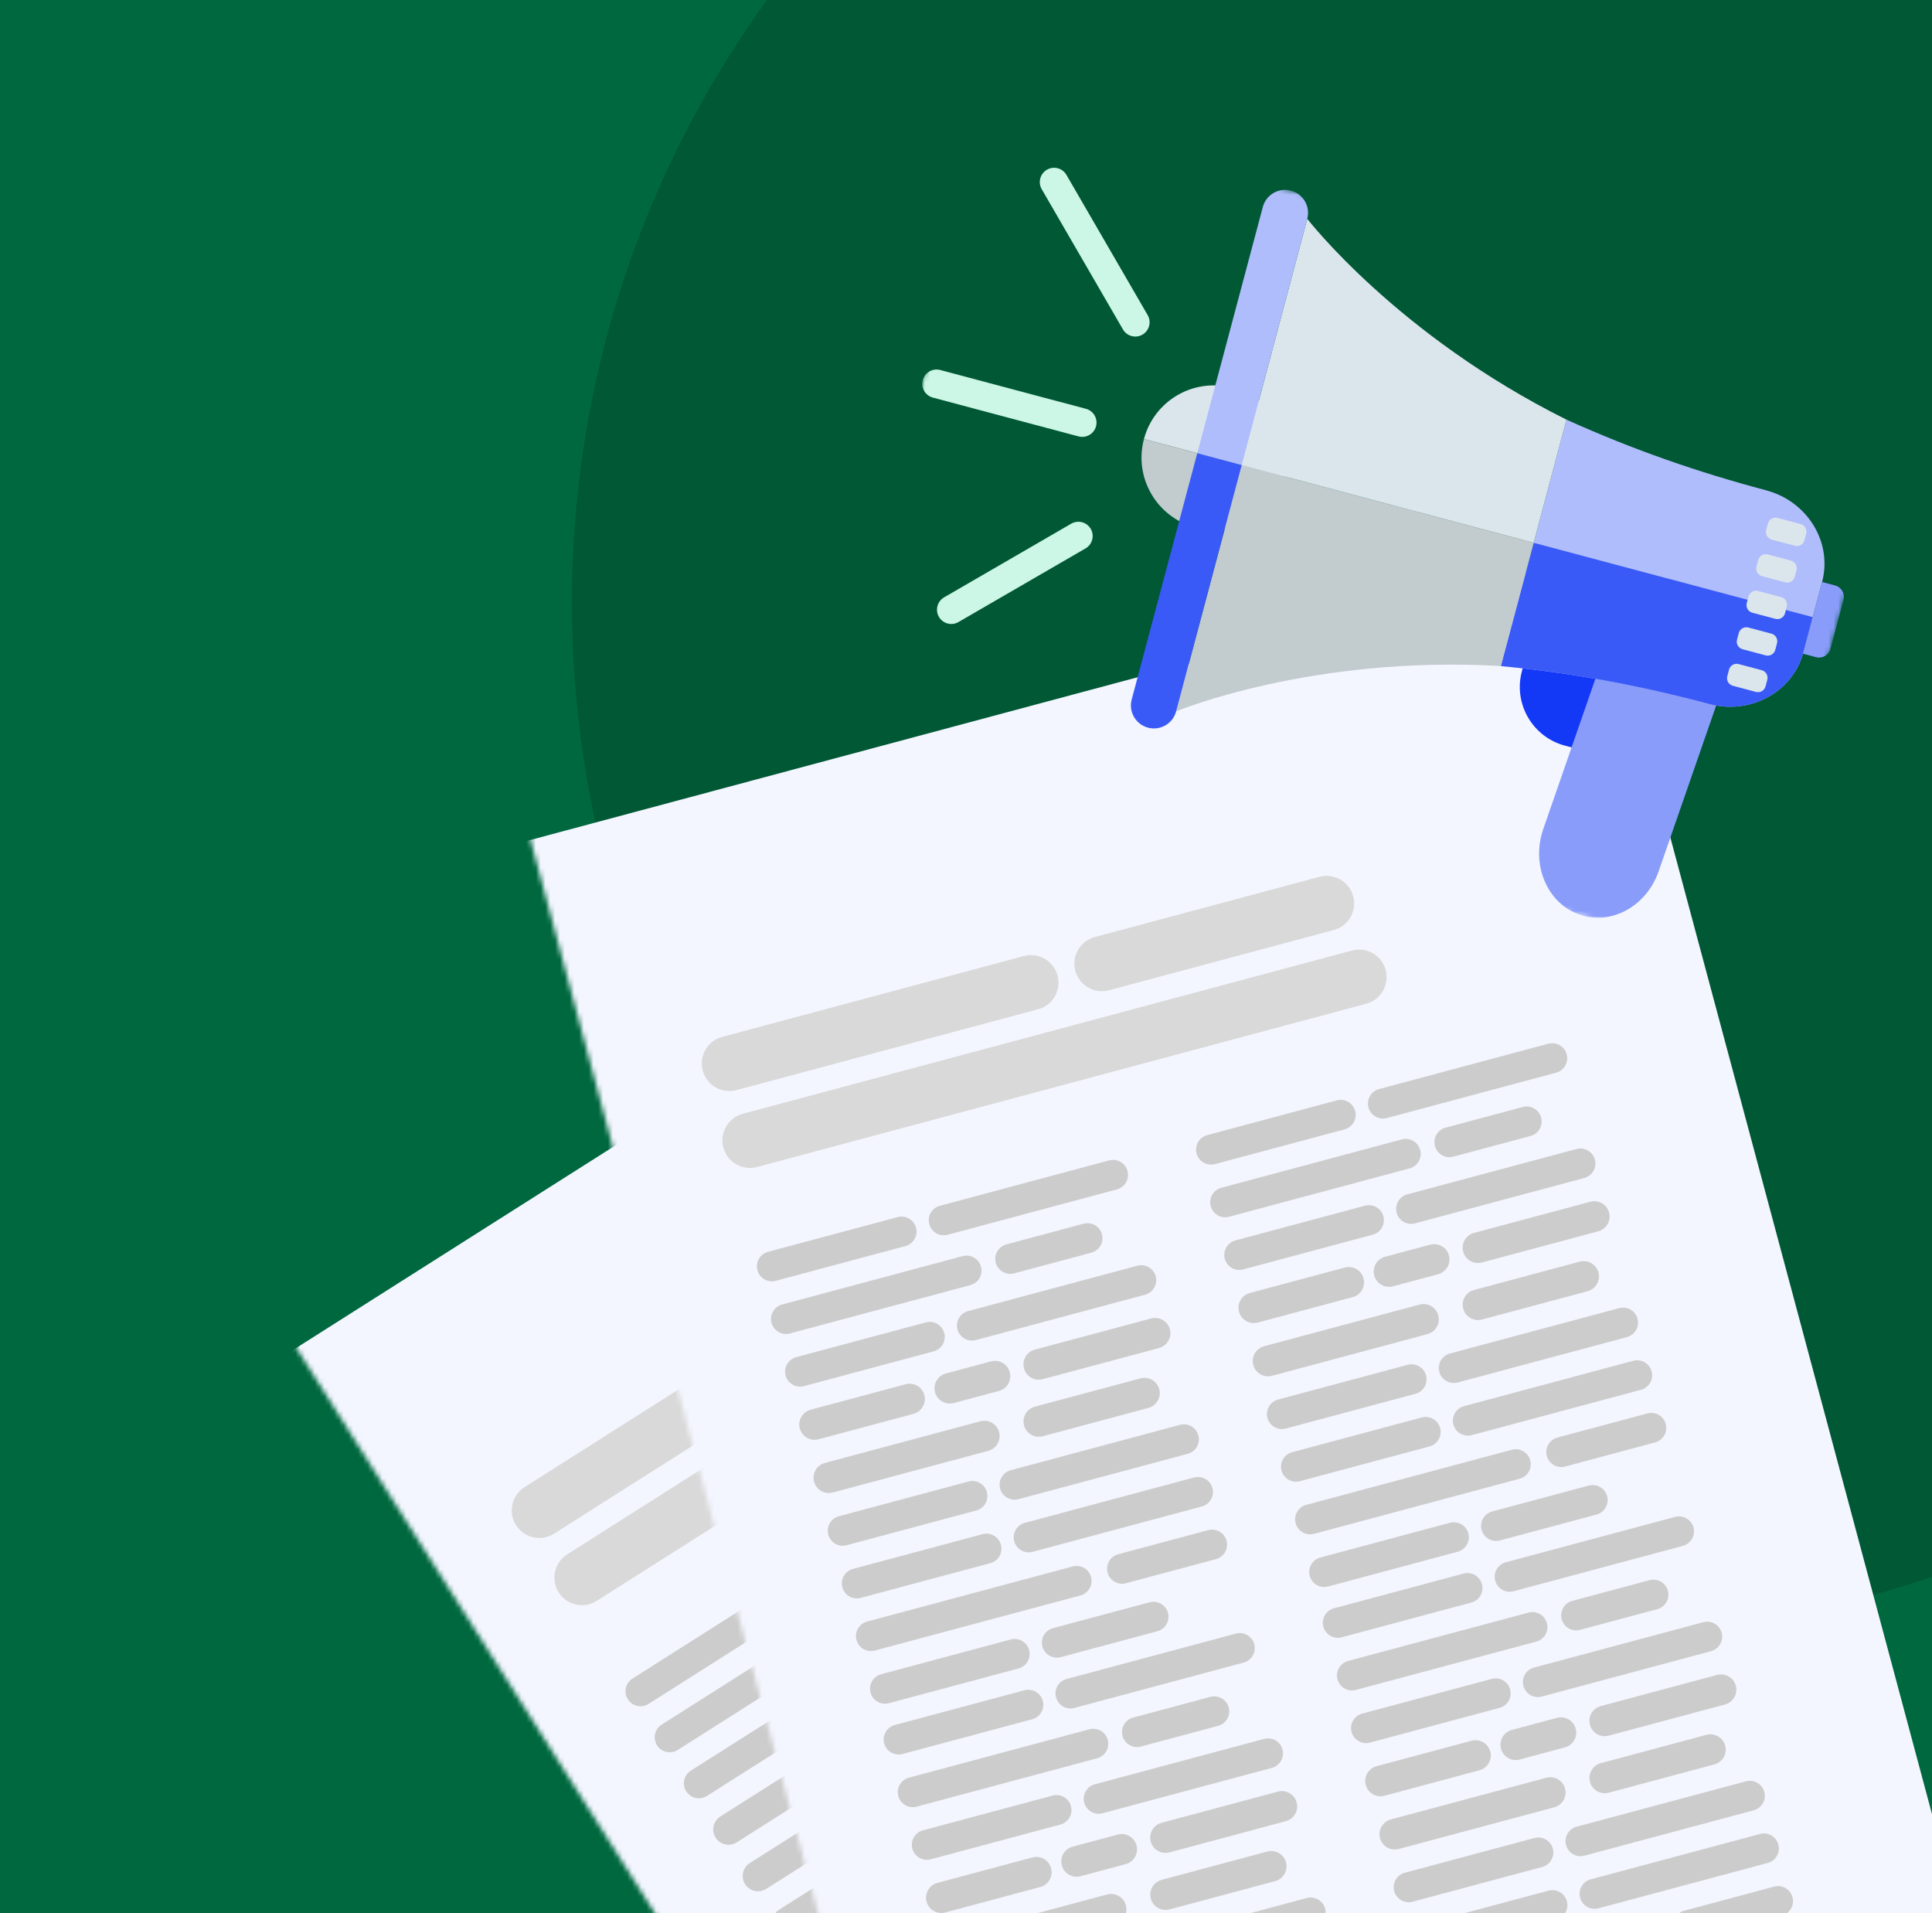 <svg width="402" height="398" viewBox="0 0 402 398" fill="none" xmlns="http://www.w3.org/2000/svg">
<g clip-path="url(#clip0_971_174)">
<mask id="mask0_971_174" style="mask-type:alpha" maskUnits="userSpaceOnUse" x="-18" y="-22" width="430" height="432">
<path d="M386.328 -22H7.672C-6.506 -22 -18 -10.337 -18 4.05V383.95C-18 398.337 -6.506 410 7.672 410H386.328C400.506 410 412 398.337 412 383.95V4.05C412 -10.337 400.506 -22 386.328 -22Z" fill="#D9D9D9"/>
</mask>
<g mask="url(#mask0_971_174)">
<path d="M444 -46H-34V637H444V-46Z" fill="#00683F"/>
<g style="mix-blend-mode:multiply" opacity="0.38">
<path d="M333 339.414C451.189 339.414 547 243.603 547 125.414C547 7.225 451.189 -88.586 333 -88.586C214.811 -88.586 119 7.225 119 125.414C119 243.603 214.811 339.414 333 339.414Z" fill="#013F26"/>
</g>
<mask id="mask1_971_174" style="mask-type:luminance" maskUnits="userSpaceOnUse" x="57" y="143" width="388" height="420">
<path d="M261.381 143.414L57 273.083L240.498 562.308L444.879 432.639L261.381 143.414Z" fill="white"/>
</mask>
<g mask="url(#mask1_971_174)">
<g filter="url(#filter0_d_971_174)">
<path d="M261.381 143.414L57 273.083L240.498 562.308L444.879 432.639L261.381 143.414Z" fill="#F4F6FF"/>
<path d="M172.998 258.582L118.138 293.388C115.464 295.084 114.672 298.627 116.368 301.3C118.064 303.973 121.606 304.766 124.28 303.07L179.14 268.264C181.813 266.568 182.606 263.025 180.909 260.352C179.213 257.679 175.671 256.886 172.998 258.582Z" fill="#D9D9D9"/>
<path d="M226.779 224.459L185.903 250.393C183.229 252.089 182.437 255.632 184.133 258.305L184.133 258.305C185.829 260.978 189.371 261.771 192.045 260.074L232.921 234.141C235.594 232.445 236.387 228.902 234.691 226.229L234.69 226.229C232.994 223.556 229.452 222.763 226.779 224.459Z" fill="#D9D9D9"/>
<path d="M237.809 237.078L127.013 307.372C124.339 309.068 123.547 312.611 125.243 315.284L125.243 315.284C126.939 317.957 130.481 318.75 133.155 317.053L243.951 246.759C246.624 245.063 247.416 241.521 245.72 238.847C244.024 236.174 240.482 235.382 237.809 237.078Z" fill="#D9D9D9"/>
<path d="M298.724 353.82L275.144 368.779C273.688 369.703 273.257 371.633 274.181 373.089C275.104 374.545 277.034 374.976 278.49 374.052L302.069 359.093C303.525 358.169 303.956 356.24 303.033 354.784C302.109 353.327 300.18 352.896 298.724 353.82Z" fill="#CCCCCC"/>
<path d="M337.194 329.413L306.402 348.949C304.946 349.873 304.515 351.802 305.439 353.258C306.362 354.714 308.292 355.146 309.748 354.222L340.54 334.686C341.996 333.762 342.427 331.833 341.504 330.377C340.58 328.921 338.651 328.49 337.194 329.413Z" fill="#CCCCCC"/>
<path d="M314.054 357.526L281.222 378.356C279.766 379.279 279.335 381.209 280.259 382.665C281.182 384.121 283.112 384.552 284.568 383.628L317.399 362.799C318.855 361.875 319.287 359.946 318.363 358.49C317.439 357.033 315.51 356.602 314.054 357.526Z" fill="#CCCCCC"/>
<path d="M336.059 343.565L322.011 352.478C320.555 353.402 320.124 355.331 321.048 356.787C321.971 358.243 323.901 358.674 325.357 357.751L339.404 348.838C340.86 347.914 341.292 345.985 340.368 344.529C339.444 343.073 337.515 342.641 336.059 343.565Z" fill="#CCCCCC"/>
<path d="M310.871 372.972L287.292 387.932C285.836 388.856 285.405 390.785 286.329 392.241C287.252 393.697 289.182 394.128 290.638 393.205L314.217 378.245C315.673 377.321 316.104 375.392 315.181 373.936C314.257 372.48 312.328 372.048 310.871 372.972Z" fill="#CCCCCC"/>
<path d="M349.342 348.565L318.55 368.101C317.094 369.025 316.663 370.954 317.587 372.41C318.51 373.866 320.44 374.297 321.896 373.374L352.688 353.838C354.144 352.914 354.575 350.985 353.652 349.529C352.728 348.072 350.799 347.641 349.342 348.565Z" fill="#CCCCCC"/>
<path d="M310.701 386.511L293.423 397.473C291.938 398.415 291.498 400.383 292.44 401.868C293.382 403.354 295.35 403.794 296.836 402.852L314.113 391.89C315.598 390.947 316.039 388.98 315.096 387.494C314.154 386.009 312.186 385.569 310.701 386.511Z" fill="#CCCCCC"/>
<path d="M355.367 358.174L334.205 371.6C332.72 372.542 332.28 374.51 333.222 375.995C334.164 377.481 336.132 377.921 337.618 376.978L358.779 363.552C360.264 362.61 360.705 360.642 359.762 359.157C358.82 357.672 356.852 357.232 355.367 358.174Z" fill="#CCCCCC"/>
<path d="M326.24 376.655L318.025 381.867C316.54 382.809 316.1 384.777 317.042 386.262C317.984 387.748 319.952 388.188 321.438 387.246L329.653 382.033C331.138 381.091 331.578 379.123 330.636 377.638C329.694 376.153 327.726 375.713 326.24 376.655Z" fill="#CCCCCC"/>
<path d="M327.846 389.211L299.564 407.154C298.079 408.096 297.639 410.064 298.581 411.55C299.523 413.035 301.491 413.475 302.977 412.533L331.259 394.589C332.744 393.647 333.184 391.679 332.242 390.194C331.299 388.709 329.331 388.268 327.846 389.211Z" fill="#CCCCCC"/>
<path d="M356.979 370.73L337.759 382.924C336.274 383.867 335.834 385.834 336.776 387.32C337.718 388.805 339.686 389.245 341.172 388.303L360.391 376.109C361.876 375.167 362.316 373.199 361.374 371.713C360.432 370.228 358.464 369.788 356.979 370.73Z" fill="#CCCCCC"/>
<path d="M367.701 377.503L336.909 397.039C335.453 397.963 335.022 399.892 335.946 401.348C336.869 402.804 338.799 403.235 340.255 402.312L371.047 382.776C372.503 381.852 372.934 379.923 372.01 378.467C371.087 377.011 369.157 376.579 367.701 377.503Z" fill="#CCCCCC"/>
<path d="M373.78 387.079L342.988 406.614C341.532 407.538 341.101 409.467 342.025 410.924C342.948 412.38 344.878 412.811 346.334 411.887L377.126 392.351C378.582 391.428 379.013 389.498 378.089 388.042C377.166 386.586 375.236 386.155 373.78 387.079Z" fill="#CCCCCC"/>
<path d="M379.854 396.654L363.488 407.038C362.032 407.962 361.601 409.891 362.525 411.347C363.448 412.803 365.378 413.234 366.834 412.311L383.2 401.927C384.656 401.003 385.087 399.074 384.163 397.618C383.24 396.162 381.31 395.731 379.854 396.654Z" fill="#CCCCCC"/>
<path d="M257.248 379.902L226.456 399.438C225 400.361 224.569 402.291 225.493 403.747C226.416 405.203 228.346 405.634 229.802 404.711L260.594 385.175C262.05 384.251 262.481 382.322 261.558 380.865C260.634 379.409 258.705 378.978 257.248 379.902Z" fill="#CCCCCC"/>
<path d="M256.114 394.053L242.066 402.966C240.61 403.889 240.179 405.819 241.103 407.275C242.026 408.731 243.956 409.162 245.412 408.238L259.459 399.326C260.915 398.402 261.347 396.473 260.423 395.017C259.499 393.561 257.57 393.129 256.114 394.053Z" fill="#CCCCCC"/>
<path d="M269.397 399.053L238.605 418.589C237.149 419.512 236.718 421.442 237.642 422.898C238.565 424.354 240.495 424.785 241.951 423.861L272.743 404.325C274.199 403.402 274.63 401.472 273.707 400.016C272.783 398.56 270.854 398.129 269.397 399.053Z" fill="#CCCCCC"/>
<path d="M244.13 267.765L220.55 282.725C219.094 283.649 218.663 285.578 219.587 287.034C220.51 288.49 222.44 288.921 223.896 287.998L247.475 273.038C248.931 272.114 249.362 270.185 248.439 268.729C247.515 267.273 245.586 266.841 244.13 267.765Z" fill="#CCCCCC"/>
<path d="M282.6 243.359L251.808 262.895C250.352 263.819 249.921 265.748 250.845 267.204C251.768 268.66 253.698 269.091 255.154 268.168L285.946 248.632C287.402 247.708 287.833 245.779 286.91 244.323C285.986 242.866 284.057 242.435 282.6 243.359Z" fill="#CCCCCC"/>
<path d="M259.46 271.471L226.628 292.3C225.172 293.224 224.741 295.154 225.665 296.61C226.588 298.066 228.518 298.497 229.974 297.573L262.805 276.743C264.261 275.82 264.693 273.89 263.769 272.434C262.845 270.978 260.916 270.547 259.46 271.471Z" fill="#CCCCCC"/>
<path d="M281.465 257.51L267.417 266.423C265.961 267.346 265.53 269.276 266.454 270.732C267.377 272.188 269.307 272.619 270.763 271.695L284.81 262.783C286.266 261.859 286.698 259.93 285.774 258.474C284.85 257.018 282.921 256.586 281.465 257.51Z" fill="#CCCCCC"/>
<path d="M256.278 286.916L232.698 301.876C231.242 302.799 230.811 304.729 231.735 306.185C232.658 307.641 234.588 308.072 236.044 307.148L259.623 292.189C261.079 291.265 261.51 289.336 260.587 287.88C259.663 286.424 257.734 285.992 256.278 286.916Z" fill="#CCCCCC"/>
<path d="M294.748 262.51L263.956 282.046C262.5 282.969 262.069 284.899 262.993 286.355C263.916 287.811 265.846 288.242 267.302 287.318L298.094 267.782C299.55 266.859 299.981 264.929 299.058 263.473C298.134 262.017 296.205 261.586 294.748 262.51Z" fill="#CCCCCC"/>
<path d="M256.108 300.456L238.83 311.418C237.345 312.36 236.905 314.328 237.847 315.813C238.789 317.298 240.757 317.739 242.243 316.796L259.52 305.835C261.005 304.892 261.446 302.924 260.503 301.439C259.561 299.954 257.593 299.514 256.108 300.456Z" fill="#CCCCCC"/>
<path d="M300.773 272.119L279.611 285.545C278.126 286.488 277.686 288.455 278.628 289.941C279.57 291.426 281.538 291.866 283.024 290.924L304.185 277.498C305.67 276.556 306.111 274.588 305.168 273.102C304.226 271.617 302.258 271.177 300.773 272.119Z" fill="#CCCCCC"/>
<path d="M271.646 290.6L263.431 295.812C261.946 296.754 261.506 298.722 262.448 300.207C263.39 301.692 265.358 302.133 266.844 301.19L275.059 295.978C276.544 295.036 276.984 293.068 276.042 291.583C275.1 290.098 273.132 289.657 271.646 290.6Z" fill="#CCCCCC"/>
<path d="M273.252 303.156L244.97 321.099C243.485 322.041 243.045 324.009 243.987 325.494C244.929 326.98 246.897 327.42 248.383 326.477L276.665 308.534C278.15 307.592 278.59 305.624 277.648 304.139C276.705 302.653 274.737 302.213 273.252 303.156Z" fill="#CCCCCC"/>
<path d="M302.378 284.675L283.158 296.869C281.673 297.811 281.233 299.779 282.175 301.264C283.117 302.75 285.085 303.19 286.571 302.247L305.79 290.054C307.275 289.111 307.715 287.143 306.773 285.658C305.831 284.173 303.863 283.733 302.378 284.675Z" fill="#CCCCCC"/>
<path d="M274.637 315.854L251.058 330.814C249.602 331.737 249.171 333.667 250.095 335.123C251.018 336.579 252.948 337.01 254.404 336.086L277.983 321.127C279.439 320.203 279.87 318.274 278.946 316.818C278.023 315.362 276.093 314.93 274.637 315.854Z" fill="#CCCCCC"/>
<path d="M313.108 291.448L282.316 310.984C280.86 311.907 280.429 313.837 281.353 315.293C282.276 316.749 284.206 317.18 285.662 316.256L316.454 296.72C317.91 295.797 318.341 293.867 317.417 292.411C316.494 290.955 314.564 290.524 313.108 291.448Z" fill="#CCCCCC"/>
<path d="M280.715 325.43L257.136 340.39C255.68 341.314 255.249 343.243 256.173 344.699C257.096 346.155 259.026 346.586 260.482 345.663L284.061 330.703C285.517 329.779 285.948 327.85 285.024 326.394C284.101 324.938 282.171 324.506 280.715 325.43Z" fill="#CCCCCC"/>
<path d="M319.186 301.024L288.394 320.56C286.938 321.484 286.507 323.413 287.431 324.869C288.354 326.325 290.284 326.756 291.74 325.833L322.532 306.297C323.988 305.373 324.419 303.444 323.495 301.988C322.572 300.532 320.642 300.1 319.186 301.024Z" fill="#CCCCCC"/>
<path d="M300.618 326.235L263.214 349.966C261.758 350.889 261.327 352.819 262.251 354.275C263.174 355.731 265.104 356.162 266.56 355.238L303.963 331.508C305.42 330.584 305.851 328.655 304.927 327.199C304.003 325.742 302.074 325.311 300.618 326.235Z" fill="#CCCCCC"/>
<path d="M325.26 310.599L308.894 320.983C307.438 321.906 307.007 323.836 307.931 325.292C308.854 326.748 310.784 327.179 312.24 326.255L328.606 315.872C330.062 314.948 330.493 313.019 329.57 311.563C328.646 310.107 326.716 309.675 325.26 310.599Z" fill="#CCCCCC"/>
<path d="M292.863 344.581L269.284 359.541C267.828 360.465 267.397 362.394 268.321 363.85C269.244 365.306 271.174 365.737 272.63 364.814L296.209 349.854C297.665 348.93 298.096 347.001 297.172 345.545C296.249 344.089 294.319 343.657 292.863 344.581Z" fill="#CCCCCC"/>
<path d="M318.111 328.565L300.542 339.711C299.086 340.634 298.655 342.564 299.579 344.02C300.502 345.476 302.432 345.907 303.888 344.983L321.456 333.837C322.912 332.914 323.343 330.984 322.42 329.528C321.496 328.072 319.567 327.641 318.111 328.565Z" fill="#CCCCCC"/>
<path d="M164.177 318.253L140.597 333.213C139.141 334.136 138.71 336.066 139.634 337.522C140.557 338.978 142.487 339.409 143.943 338.485L167.522 323.526C168.978 322.602 169.409 320.673 168.486 319.217C167.562 317.761 165.633 317.329 164.177 318.253Z" fill="#CCCCCC"/>
<path d="M202.647 293.846L171.855 313.382C170.399 314.305 169.968 316.235 170.892 317.691C171.815 319.147 173.745 319.578 175.201 318.654L205.993 299.118C207.449 298.195 207.88 296.265 206.957 294.809C206.033 293.353 204.104 292.922 202.647 293.846Z" fill="#CCCCCC"/>
<path d="M179.507 321.959L146.675 342.789C145.219 343.713 144.788 345.642 145.712 347.098C146.635 348.554 148.565 348.985 150.021 348.062L182.852 327.232C184.308 326.308 184.74 324.379 183.816 322.923C182.892 321.467 180.963 321.035 179.507 321.959Z" fill="#CCCCCC"/>
<path d="M201.512 307.998L187.464 316.911C186.008 317.835 185.577 319.764 186.501 321.22C187.424 322.676 189.354 323.107 190.81 322.184L204.857 313.271C206.313 312.347 206.745 310.418 205.821 308.962C204.897 307.506 202.968 307.075 201.512 307.998Z" fill="#CCCCCC"/>
<path d="M176.325 337.404L152.745 352.363C151.289 353.287 150.858 355.216 151.782 356.673C152.705 358.129 154.635 358.56 156.091 357.636L179.67 342.677C181.126 341.753 181.557 339.824 180.634 338.367C179.71 336.911 177.781 336.48 176.325 337.404Z" fill="#CCCCCC"/>
<path d="M214.795 312.997L184.003 332.533C182.547 333.457 182.116 335.386 183.04 336.842C183.963 338.299 185.893 338.73 187.349 337.806L218.141 318.27C219.597 317.346 220.028 315.417 219.105 313.961C218.181 312.505 216.252 312.074 214.795 312.997Z" fill="#CCCCCC"/>
<path d="M176.155 350.944L158.877 361.906C157.392 362.848 156.952 364.816 157.894 366.302C158.836 367.787 160.804 368.227 162.29 367.285L179.567 356.323C181.052 355.381 181.493 353.413 180.55 351.927C179.608 350.442 177.64 350.002 176.155 350.944Z" fill="#CCCCCC"/>
<path d="M220.82 322.606L199.658 336.032C198.173 336.974 197.733 338.942 198.675 340.427C199.617 341.913 201.585 342.353 203.071 341.411L224.232 327.985C225.717 327.042 226.158 325.074 225.215 323.589C224.273 322.104 222.305 321.664 220.82 322.606Z" fill="#CCCCCC"/>
<path d="M191.693 341.088L183.478 346.3C181.993 347.242 181.553 349.21 182.495 350.696C183.437 352.181 185.405 352.621 186.891 351.679L195.106 346.467C196.591 345.524 197.031 343.556 196.089 342.071C195.147 340.586 193.179 340.146 191.693 341.088Z" fill="#CCCCCC"/>
<path d="M193.299 353.644L165.017 371.587C163.532 372.53 163.092 374.497 164.034 375.983C164.976 377.468 166.944 377.908 168.43 376.966L196.712 359.022C198.197 358.08 198.637 356.112 197.695 354.627C196.752 353.142 194.784 352.702 193.299 353.644Z" fill="#CCCCCC"/>
<path d="M222.432 335.163L203.212 347.356C201.727 348.299 201.287 350.266 202.229 351.752C203.171 353.237 205.139 353.677 206.625 352.735L225.844 340.541C227.329 339.599 227.77 337.631 226.827 336.146C225.885 334.66 223.917 334.22 222.432 335.163Z" fill="#CCCCCC"/>
<path d="M194.684 366.342L171.105 381.301C169.649 382.225 169.218 384.154 170.142 385.611C171.065 387.067 172.995 387.498 174.451 386.574L198.03 371.615C199.486 370.691 199.917 368.762 198.993 367.306C198.07 365.85 196.14 365.418 194.684 366.342Z" fill="#CCCCCC"/>
<path d="M233.155 341.936L202.363 361.472C200.907 362.396 200.476 364.325 201.4 365.781C202.323 367.237 204.253 367.668 205.709 366.745L236.501 347.209C237.957 346.285 238.388 344.356 237.464 342.9C236.541 341.444 234.611 341.012 233.155 341.936Z" fill="#CCCCCC"/>
<path d="M200.762 375.917L177.183 390.877C175.727 391.8 175.296 393.73 176.22 395.186C177.143 396.642 179.073 397.073 180.529 396.149L204.108 381.19C205.564 380.266 205.995 378.337 205.071 376.881C204.148 375.425 202.218 374.993 200.762 375.917Z" fill="#CCCCCC"/>
<path d="M239.233 351.511L208.441 371.047C206.985 371.97 206.554 373.9 207.478 375.356C208.401 376.812 210.331 377.243 211.787 376.319L242.579 356.784C244.035 355.86 244.466 353.931 243.542 352.474C242.619 351.018 240.689 350.587 239.233 351.511Z" fill="#CCCCCC"/>
<path d="M220.665 376.722L183.261 400.453C181.805 401.377 181.374 403.306 182.298 404.762C183.221 406.218 185.151 406.649 186.607 405.726L224.01 381.995C225.467 381.071 225.898 379.142 224.974 377.686C224.05 376.23 222.121 375.798 220.665 376.722Z" fill="#CCCCCC"/>
<path d="M245.307 361.086L228.941 371.469C227.485 372.393 227.054 374.322 227.978 375.778C228.901 377.235 230.831 377.666 232.287 376.742L248.653 366.359C250.109 365.435 250.54 363.506 249.617 362.05C248.693 360.594 246.763 360.162 245.307 361.086Z" fill="#CCCCCC"/>
<path d="M212.91 395.069L189.331 410.029C187.875 410.952 187.444 412.882 188.368 414.338C189.291 415.794 191.221 416.225 192.677 415.301L216.256 400.342C217.712 399.418 218.143 397.489 217.219 396.033C216.296 394.577 214.366 394.145 212.91 395.069Z" fill="#CCCCCC"/>
<path d="M238.158 379.051L220.589 390.197C219.133 391.121 218.702 393.05 219.626 394.507C220.549 395.963 222.479 396.394 223.935 395.47L241.503 384.324C242.959 383.4 243.39 381.471 242.467 380.015C241.543 378.559 239.614 378.128 238.158 379.051Z" fill="#CCCCCC"/>
</g>
</g>
<mask id="mask2_971_174" style="mask-type:luminance" maskUnits="userSpaceOnUse" x="107" y="99" width="323" height="394">
<path d="M340.798 99.414L107 162.06L195.652 492.913L429.449 430.267L340.798 99.414Z" fill="white"/>
</mask>
<g mask="url(#mask2_971_174)">
<g filter="url(#filter1_d_971_174)">
<path d="M340.798 99.414L107 162.06L195.652 492.913L429.449 430.267L340.798 99.414Z" fill="#F4F6FF"/>
<path d="M222.027 182.897L159.271 199.712C156.213 200.532 154.398 203.675 155.218 206.733L155.218 206.733C156.037 209.791 159.181 211.606 162.239 210.787L224.995 193.971C228.053 193.152 229.868 190.008 229.048 186.95C228.229 183.892 225.086 182.077 222.027 182.897Z" fill="#D9D9D9"/>
<path d="M283.555 166.411L236.795 178.94C233.737 179.76 231.922 182.903 232.742 185.961L232.742 185.961C233.561 189.019 236.705 190.834 239.763 190.015L286.522 177.486C289.58 176.666 291.395 173.523 290.576 170.465C289.756 167.406 286.613 165.592 283.555 166.411Z" fill="#D9D9D9"/>
<path d="M290.303 181.749L163.56 215.709C160.502 216.529 158.687 219.672 159.507 222.73L159.507 222.73C160.326 225.788 163.47 227.603 166.528 226.784L293.27 192.823C296.329 192.004 298.143 188.86 297.324 185.802C296.505 182.744 293.361 180.929 290.303 181.749Z" fill="#D9D9D9"/>
<path d="M313.536 311.363L286.563 318.591C284.897 319.037 283.909 320.749 284.355 322.415C284.801 324.08 286.513 325.069 288.179 324.623L315.152 317.395C316.817 316.949 317.806 315.237 317.36 313.571C316.913 311.906 315.201 310.917 313.536 311.363Z" fill="#CCCCCC"/>
<path d="M357.545 299.573L322.321 309.011C320.655 309.457 319.667 311.169 320.113 312.835C320.559 314.5 322.271 315.489 323.937 315.042L359.161 305.604C360.827 305.158 361.815 303.446 361.369 301.78C360.922 300.115 359.21 299.126 357.545 299.573Z" fill="#CCCCCC"/>
<path d="M327.057 319.482L289.5 329.545C287.834 329.991 286.846 331.703 287.292 333.369C287.738 335.035 289.45 336.023 291.116 335.577L328.673 325.513C330.338 325.067 331.327 323.355 330.881 321.689C330.434 320.024 328.722 319.035 327.057 319.482Z" fill="#CCCCCC"/>
<path d="M352.226 312.737L336.157 317.043C334.491 317.489 333.503 319.201 333.949 320.867C334.395 322.533 336.107 323.521 337.773 323.075L353.843 318.769C355.508 318.323 356.497 316.611 356.05 314.945C355.604 313.279 353.892 312.291 352.226 312.737Z" fill="#CCCCCC"/>
<path d="M319.403 333.272L292.43 340.499C290.764 340.945 289.776 342.657 290.222 344.323C290.668 345.989 292.38 346.977 294.046 346.531L321.019 339.303C322.684 338.857 323.673 337.145 323.227 335.479C322.78 333.814 321.068 332.825 319.403 333.272Z" fill="#CCCCCC"/>
<path d="M363.412 321.48L328.188 330.918C326.522 331.364 325.534 333.076 325.98 334.742C326.426 336.408 328.138 337.396 329.804 336.95L365.028 327.511C366.694 327.065 367.682 325.353 367.236 323.687C366.789 322.022 365.077 321.033 363.412 321.48Z" fill="#CCCCCC"/>
<path d="M315.193 346.14L295.428 351.435C293.729 351.891 292.721 353.637 293.176 355.336C293.632 357.035 295.378 358.043 297.077 357.588L316.841 352.292C318.54 351.837 319.548 350.091 319.093 348.392C318.638 346.693 316.892 345.684 315.193 346.14Z" fill="#CCCCCC"/>
<path d="M366.284 332.449L342.076 338.935C340.377 339.391 339.369 341.137 339.824 342.836C340.28 344.535 342.026 345.543 343.725 345.088L367.932 338.602C369.631 338.146 370.639 336.4 370.184 334.701C369.729 333.002 367.983 331.994 366.284 332.449Z" fill="#CCCCCC"/>
<path d="M332.966 341.378L323.568 343.896C321.869 344.352 320.861 346.098 321.316 347.797C321.772 349.496 323.518 350.504 325.217 350.049L334.614 347.531C336.313 347.076 337.322 345.329 336.866 343.63C336.411 341.931 334.665 340.923 332.966 341.378Z" fill="#CCCCCC"/>
<path d="M330.749 353.842L298.396 362.511C296.697 362.966 295.689 364.712 296.144 366.411C296.6 368.11 298.346 369.118 300.045 368.663L332.397 359.994C334.096 359.539 335.105 357.793 334.649 356.094C334.194 354.395 332.448 353.387 330.749 353.842Z" fill="#CCCCCC"/>
<path d="M364.07 344.914L342.084 350.805C340.385 351.26 339.377 353.006 339.832 354.705C340.288 356.404 342.034 357.412 343.733 356.957L365.719 351.066C367.418 350.611 368.426 348.865 367.971 347.166C367.515 345.467 365.769 344.458 364.07 344.914Z" fill="#CCCCCC"/>
<path d="M328.278 366.375L301.305 373.602C299.639 374.048 298.651 375.76 299.097 377.426C299.543 379.092 301.255 380.08 302.921 379.634L329.894 372.406C331.559 371.96 332.548 370.248 332.102 368.582C331.655 366.917 329.943 365.928 328.278 366.375Z" fill="#CCCCCC"/>
<path d="M372.287 354.583L337.063 364.021C335.397 364.467 334.409 366.179 334.855 367.845C335.301 369.511 337.013 370.499 338.679 370.053L373.903 360.615C375.568 360.168 376.557 358.456 376.111 356.791C375.664 355.125 373.952 354.137 372.287 354.583Z" fill="#CCCCCC"/>
<path d="M331.207 377.327L304.235 384.555C302.569 385.001 301.581 386.713 302.027 388.379C302.473 390.044 304.185 391.033 305.851 390.586L332.824 383.359C334.489 382.913 335.478 381.201 335.031 379.535C334.585 377.87 332.873 376.881 331.207 377.327Z" fill="#CCCCCC"/>
<path d="M375.209 365.536L339.985 374.975C338.319 375.421 337.331 377.133 337.777 378.799C338.223 380.464 339.935 381.453 341.601 381.006L376.825 371.568C378.49 371.122 379.479 369.41 379.033 367.744C378.586 366.079 376.874 365.09 375.209 365.536Z" fill="#CCCCCC"/>
<path d="M349.959 384.044L307.172 395.509C305.506 395.955 304.518 397.667 304.964 399.333C305.41 400.998 307.122 401.987 308.788 401.541L351.575 390.076C353.241 389.629 354.229 387.917 353.783 386.252C353.337 384.586 351.625 383.598 349.959 384.044Z" fill="#CCCCCC"/>
<path d="M378.151 376.49L359.43 381.507C357.764 381.953 356.776 383.665 357.222 385.331C357.668 386.996 359.38 387.985 361.046 387.539L379.768 382.522C381.433 382.076 382.422 380.364 381.975 378.698C381.529 377.033 379.817 376.044 378.151 376.49Z" fill="#CCCCCC"/>
<path d="M365.957 391.497L345.86 396.882C344.194 397.328 343.206 399.04 343.652 400.706C344.098 402.371 345.81 403.36 347.476 402.914L367.573 397.529C369.238 397.082 370.227 395.37 369.781 393.705C369.334 392.039 367.622 391.051 365.957 391.497Z" fill="#CCCCCC"/>
<path d="M222.153 335.643L195.18 342.871C193.514 343.317 192.526 345.029 192.972 346.695C193.418 348.36 195.13 349.349 196.796 348.902L223.769 341.675C225.434 341.229 226.423 339.517 225.977 337.851C225.53 336.185 223.818 335.197 222.153 335.643Z" fill="#CCCCCC"/>
<path d="M266.162 323.852L230.938 333.29C229.272 333.736 228.284 335.448 228.73 337.114C229.176 338.78 230.888 339.768 232.554 339.322L267.778 329.884C269.444 329.437 270.432 327.725 269.986 326.06C269.539 324.394 267.827 323.406 266.162 323.852Z" fill="#CCCCCC"/>
<path d="M235.675 343.761L198.118 353.825C196.452 354.271 195.464 355.983 195.91 357.649C196.356 359.314 198.068 360.303 199.734 359.856L237.291 349.793C238.956 349.347 239.945 347.635 239.499 345.969C239.052 344.304 237.34 343.315 235.675 343.761Z" fill="#CCCCCC"/>
<path d="M260.843 337.017L244.774 341.323C243.108 341.769 242.12 343.481 242.566 345.147C243.012 346.812 244.724 347.801 246.39 347.354L262.46 343.049C264.125 342.602 265.114 340.89 264.667 339.225C264.221 337.559 262.509 336.571 260.843 337.017Z" fill="#CCCCCC"/>
<path d="M228.02 357.55L201.047 364.778C199.381 365.224 198.393 366.936 198.839 368.602C199.285 370.267 200.997 371.256 202.663 370.81L229.636 363.582C231.301 363.136 232.29 361.424 231.844 359.758C231.397 358.093 229.685 357.104 228.02 357.55Z" fill="#CCCCCC"/>
<path d="M272.029 345.76L236.805 355.198C235.139 355.644 234.151 357.356 234.597 359.022C235.043 360.687 236.755 361.676 238.421 361.229L273.645 351.791C275.311 351.345 276.299 349.633 275.853 347.967C275.406 346.302 273.694 345.313 272.029 345.76Z" fill="#CCCCCC"/>
<path d="M223.81 370.42L204.045 375.716C202.346 376.171 201.338 377.917 201.793 379.616C202.249 381.315 203.995 382.324 205.694 381.868L225.458 376.572C227.157 376.117 228.165 374.371 227.71 372.672C227.255 370.973 225.509 369.965 223.81 370.42Z" fill="#CCCCCC"/>
<path d="M274.901 356.729L250.693 363.216C248.994 363.671 247.986 365.417 248.441 367.116C248.897 368.815 250.643 369.824 252.342 369.368L276.549 362.882C278.248 362.427 279.256 360.68 278.801 358.981C278.346 357.282 276.6 356.274 274.901 356.729Z" fill="#CCCCCC"/>
<path d="M241.583 365.658L232.185 368.176C230.486 368.631 229.478 370.377 229.933 372.076C230.389 373.775 232.135 374.784 233.834 374.328L243.231 371.81C244.93 371.355 245.939 369.609 245.483 367.91C245.028 366.211 243.282 365.202 241.583 365.658Z" fill="#CCCCCC"/>
<path d="M239.367 378.122L207.014 386.79C205.315 387.246 204.307 388.992 204.762 390.691C205.218 392.39 206.964 393.398 208.663 392.943L241.015 384.274C242.714 383.819 243.723 382.073 243.267 380.374C242.812 378.675 241.066 377.666 239.367 378.122Z" fill="#CCCCCC"/>
<path d="M272.687 369.192L250.701 375.083C249.002 375.539 247.994 377.285 248.449 378.984C248.905 380.683 250.651 381.691 252.35 381.236L274.336 375.345C276.035 374.89 277.043 373.143 276.588 371.444C276.132 369.745 274.386 368.737 272.687 369.192Z" fill="#CCCCCC"/>
<path d="M236.895 390.654L209.922 397.881C208.256 398.327 207.268 400.039 207.714 401.705C208.16 403.37 209.872 404.359 211.538 403.913L238.511 396.685C240.176 396.239 241.165 394.527 240.719 392.861C240.272 391.196 238.56 390.207 236.895 390.654Z" fill="#CCCCCC"/>
<path d="M280.904 378.863L245.68 388.301C244.014 388.747 243.026 390.459 243.472 392.125C243.918 393.79 245.63 394.779 247.296 394.332L282.52 384.894C284.186 384.448 285.174 382.736 284.728 381.07C284.281 379.405 282.569 378.416 280.904 378.863Z" fill="#CCCCCC"/>
<path d="M283.826 389.817L248.602 399.255C246.936 399.701 245.948 401.413 246.394 403.079C246.84 404.744 248.552 405.733 250.218 405.287L285.442 395.848C287.107 395.402 288.096 393.69 287.65 392.024C287.203 390.359 285.491 389.37 283.826 389.817Z" fill="#CCCCCC"/>
<path d="M287.161 212.923L260.188 220.15C258.522 220.596 257.534 222.308 257.98 223.974C258.426 225.639 260.138 226.628 261.804 226.182L288.777 218.954C290.442 218.508 291.431 216.796 290.985 215.13C290.538 213.465 288.826 212.476 287.161 212.923Z" fill="#CCCCCC"/>
<path d="M331.17 201.132L295.946 210.57C294.28 211.016 293.292 212.728 293.738 214.394C294.184 216.059 295.896 217.048 297.562 216.602L332.786 207.163C334.452 206.717 335.44 205.005 334.994 203.339C334.547 201.674 332.835 200.685 331.17 201.132Z" fill="#CCCCCC"/>
<path d="M300.682 221.041L263.125 231.104C261.459 231.55 260.471 233.262 260.917 234.928C261.363 236.594 263.075 237.582 264.741 237.136L302.298 227.072C303.963 226.626 304.952 224.914 304.506 223.248C304.059 221.583 302.347 220.594 300.682 221.041Z" fill="#CCCCCC"/>
<path d="M325.851 214.296L309.782 218.602C308.116 219.048 307.128 220.76 307.574 222.426C308.02 224.092 309.732 225.08 311.398 224.634L327.468 220.328C329.133 219.882 330.122 218.17 329.675 216.504C329.229 214.838 327.517 213.85 325.851 214.296Z" fill="#CCCCCC"/>
<path d="M293.028 234.83L266.055 242.058C264.389 242.504 263.401 244.216 263.847 245.882C264.293 247.547 266.005 248.536 267.671 248.089L294.644 240.862C296.309 240.416 297.298 238.704 296.852 237.038C296.405 235.372 294.693 234.384 293.028 234.83Z" fill="#CCCCCC"/>
<path d="M337.037 223.039L301.813 232.477C300.147 232.923 299.159 234.635 299.605 236.301C300.051 237.967 301.763 238.955 303.429 238.509L338.653 229.071C340.319 228.624 341.307 226.912 340.861 225.247C340.414 223.581 338.702 222.593 337.037 223.039Z" fill="#CCCCCC"/>
<path d="M288.818 247.7L269.053 252.996C267.354 253.451 266.346 255.197 266.801 256.896C267.257 258.595 269.003 259.603 270.702 259.148L290.466 253.852C292.165 253.397 293.173 251.651 292.718 249.952C292.263 248.253 290.517 247.244 288.818 247.7Z" fill="#CCCCCC"/>
<path d="M339.909 234.009L315.701 240.496C314.002 240.951 312.994 242.697 313.449 244.396C313.905 246.095 315.651 247.103 317.35 246.648L341.557 240.162C343.256 239.707 344.264 237.96 343.809 236.261C343.354 234.562 341.608 233.554 339.909 234.009Z" fill="#CCCCCC"/>
<path d="M306.591 242.937L297.193 245.456C295.494 245.911 294.486 247.657 294.941 249.356C295.397 251.055 297.143 252.063 298.842 251.608L308.239 249.09C309.938 248.635 310.947 246.888 310.491 245.189C310.036 243.49 308.29 242.482 306.591 242.937Z" fill="#CCCCCC"/>
<path d="M304.374 255.401L272.021 264.07C270.322 264.525 269.314 266.271 269.769 267.97C270.225 269.669 271.971 270.678 273.67 270.222L306.022 261.553C307.721 261.098 308.73 259.352 308.274 257.653C307.819 255.954 306.073 254.946 304.374 255.401Z" fill="#CCCCCC"/>
<path d="M337.695 246.473L315.709 252.364C314.01 252.819 313.002 254.565 313.457 256.264C313.913 257.963 315.659 258.971 317.358 258.516L339.344 252.625C341.043 252.17 342.051 250.424 341.596 248.725C341.14 247.026 339.394 246.017 337.695 246.473Z" fill="#CCCCCC"/>
<path d="M301.903 267.933L274.93 275.161C273.264 275.607 272.276 277.319 272.722 278.985C273.168 280.65 274.88 281.639 276.546 281.192L303.519 273.965C305.184 273.519 306.173 271.807 305.727 270.141C305.28 268.475 303.568 267.487 301.903 267.933Z" fill="#CCCCCC"/>
<path d="M345.912 256.141L310.688 265.58C309.022 266.026 308.034 267.738 308.48 269.404C308.926 271.069 310.638 272.058 312.304 271.611L347.528 262.173C349.193 261.727 350.182 260.015 349.736 258.349C349.289 256.684 347.577 255.695 345.912 256.141Z" fill="#CCCCCC"/>
<path d="M304.832 278.886L277.86 286.114C276.194 286.56 275.206 288.272 275.652 289.938C276.098 291.603 277.81 292.592 279.476 292.145L306.449 284.918C308.114 284.472 309.103 282.76 308.656 281.094C308.21 279.429 306.498 278.44 304.832 278.886Z" fill="#CCCCCC"/>
<path d="M348.842 267.096L313.618 276.534C311.952 276.98 310.964 278.692 311.41 280.358C311.856 282.023 313.568 283.012 315.234 282.565L350.458 273.127C352.123 272.681 353.112 270.969 352.666 269.303C352.219 267.638 350.507 266.649 348.842 267.096Z" fill="#CCCCCC"/>
<path d="M323.584 285.603L280.797 297.068C279.131 297.514 278.143 299.226 278.589 300.892C279.035 302.557 280.747 303.546 282.413 303.1L325.2 291.635C326.866 291.188 327.854 289.476 327.408 287.811C326.962 286.145 325.25 285.157 323.584 285.603Z" fill="#CCCCCC"/>
<path d="M351.776 278.049L333.055 283.066C331.389 283.512 330.401 285.224 330.847 286.89C331.293 288.555 333.005 289.544 334.671 289.098L353.393 284.081C355.058 283.635 356.047 281.923 355.6 280.257C355.154 278.592 353.442 277.603 351.776 278.049Z" fill="#CCCCCC"/>
<path d="M310.699 300.795L283.727 308.022C282.061 308.468 281.073 310.18 281.519 311.846C281.965 313.512 283.677 314.5 285.343 314.054L312.316 306.826C313.981 306.38 314.97 304.668 314.523 303.002C314.077 301.337 312.365 300.348 310.699 300.795Z" fill="#CCCCCC"/>
<path d="M339.582 293.057L319.485 298.442C317.819 298.888 316.831 300.6 317.277 302.266C317.723 303.931 319.435 304.92 321.101 304.474L341.198 299.089C342.863 298.642 343.852 296.93 343.406 295.265C342.959 293.599 341.247 292.611 339.582 293.057Z" fill="#CCCCCC"/>
<path d="M195.778 237.202L168.805 244.43C167.139 244.876 166.151 246.588 166.597 248.254C167.043 249.919 168.755 250.908 170.421 250.461L197.394 243.234C199.059 242.788 200.048 241.076 199.602 239.41C199.155 237.744 197.443 236.756 195.778 237.202Z" fill="#CCCCCC"/>
<path d="M239.787 225.41L204.563 234.849C202.897 235.295 201.909 237.007 202.355 238.673C202.801 240.338 204.513 241.327 206.179 240.88L241.403 231.442C243.069 230.996 244.057 229.284 243.611 227.618C243.164 225.953 241.452 224.964 239.787 225.41Z" fill="#CCCCCC"/>
<path d="M209.3 245.32L171.743 255.384C170.077 255.83 169.089 257.542 169.535 259.208C169.981 260.873 171.693 261.862 173.359 261.416L210.916 251.352C212.581 250.906 213.57 249.194 213.124 247.528C212.677 245.863 210.965 244.874 209.3 245.32Z" fill="#CCCCCC"/>
<path d="M234.468 238.576L218.399 242.882C216.733 243.328 215.745 245.04 216.191 246.706C216.637 248.371 218.349 249.36 220.015 248.914L236.085 244.608C237.75 244.161 238.739 242.449 238.292 240.784C237.846 239.118 236.134 238.13 234.468 238.576Z" fill="#CCCCCC"/>
<path d="M201.645 259.11L174.672 266.337C173.006 266.783 172.018 268.495 172.464 270.161C172.91 271.826 174.622 272.815 176.288 272.369L203.261 265.141C204.926 264.695 205.915 262.983 205.469 261.317C205.022 259.652 203.31 258.663 201.645 259.11Z" fill="#CCCCCC"/>
<path d="M245.654 247.319L210.43 256.757C208.764 257.203 207.776 258.915 208.222 260.581C208.668 262.246 210.38 263.235 212.046 262.789L247.27 253.35C248.936 252.904 249.924 251.192 249.478 249.526C249.031 247.861 247.319 246.872 245.654 247.319Z" fill="#CCCCCC"/>
<path d="M197.435 271.979L177.67 277.275C175.971 277.73 174.963 279.476 175.418 281.175C175.874 282.874 177.62 283.883 179.319 283.427L199.083 278.132C200.782 277.676 201.79 275.93 201.335 274.231C200.88 272.532 199.134 271.524 197.435 271.979Z" fill="#CCCCCC"/>
<path d="M248.526 258.288L224.318 264.775C222.619 265.23 221.611 266.976 222.066 268.675C222.522 270.374 224.268 271.383 225.967 270.927L250.174 264.441C251.873 263.986 252.881 262.239 252.426 260.541C251.971 258.842 250.225 257.833 248.526 258.288Z" fill="#CCCCCC"/>
<path d="M215.208 267.218L205.81 269.736C204.111 270.191 203.103 271.937 203.558 273.636C204.014 275.335 205.76 276.344 207.459 275.888L216.856 273.37C218.555 272.915 219.564 271.169 219.108 269.47C218.653 267.771 216.907 266.762 215.208 267.218Z" fill="#CCCCCC"/>
<path d="M212.991 279.681L180.638 288.35C178.939 288.805 177.931 290.551 178.386 292.25C178.842 293.949 180.588 294.957 182.287 294.502L214.639 285.833C216.338 285.378 217.347 283.632 216.891 281.933C216.436 280.234 214.69 279.225 212.991 279.681Z" fill="#CCCCCC"/>
<path d="M246.312 270.752L224.326 276.643C222.627 277.099 221.619 278.845 222.074 280.544C222.53 282.243 224.276 283.251 225.975 282.796L247.961 276.905C249.66 276.45 250.668 274.703 250.213 273.004C249.757 271.305 248.011 270.297 246.312 270.752Z" fill="#CCCCCC"/>
<path d="M210.52 292.213L183.547 299.44C181.881 299.886 180.893 301.598 181.339 303.264C181.785 304.93 183.497 305.918 185.163 305.472L212.136 298.244C213.801 297.798 214.79 296.086 214.344 294.42C213.897 292.755 212.185 291.766 210.52 292.213Z" fill="#CCCCCC"/>
<path d="M254.529 280.422L219.305 289.86C217.639 290.306 216.651 292.018 217.097 293.684C217.543 295.349 219.255 296.338 220.921 295.892L256.145 286.453C257.811 286.007 258.799 284.295 258.353 282.629C257.906 280.964 256.194 279.975 254.529 280.422Z" fill="#CCCCCC"/>
<path d="M213.449 303.167L186.477 310.394C184.811 310.84 183.823 312.552 184.269 314.218C184.715 315.884 186.427 316.872 188.093 316.426L215.066 309.198C216.731 308.752 217.72 307.04 217.273 305.375C216.827 303.709 215.115 302.72 213.449 303.167Z" fill="#CCCCCC"/>
<path d="M257.459 291.376L222.235 300.814C220.569 301.26 219.581 302.972 220.027 304.638C220.473 306.304 222.185 307.292 223.851 306.846L259.075 297.407C260.74 296.961 261.729 295.249 261.283 293.584C260.836 291.918 259.124 290.929 257.459 291.376Z" fill="#CCCCCC"/>
<path d="M232.201 309.883L189.414 321.348C187.748 321.794 186.76 323.506 187.206 325.172C187.652 326.837 189.364 327.826 191.03 327.379L233.817 315.915C235.483 315.468 236.471 313.756 236.025 312.091C235.579 310.425 233.867 309.437 232.201 309.883Z" fill="#CCCCCC"/>
<path d="M260.393 302.329L241.672 307.346C240.006 307.792 239.018 309.504 239.464 311.17C239.91 312.835 241.622 313.824 243.288 313.377L262.01 308.361C263.675 307.915 264.664 306.203 264.217 304.537C263.771 302.871 262.059 301.883 260.393 302.329Z" fill="#CCCCCC"/>
<path d="M219.316 325.074L192.344 332.302C190.678 332.748 189.69 334.46 190.136 336.126C190.582 337.791 192.294 338.78 193.96 338.333L220.933 331.106C222.598 330.66 223.587 328.948 223.14 327.282C222.694 325.617 220.982 324.628 219.316 325.074Z" fill="#CCCCCC"/>
<path d="M248.199 317.336L228.102 322.721C226.436 323.167 225.448 324.879 225.894 326.545C226.34 328.21 228.052 329.199 229.718 328.752L249.815 323.367C251.48 322.921 252.469 321.209 252.023 319.544C251.576 317.878 249.864 316.889 248.199 317.336Z" fill="#CCCCCC"/>
</g>
</g>
<mask id="mask3_971_174" style="mask-type:luminance" maskUnits="userSpaceOnUse" x="173" y="23" width="225" height="177">
<path d="M206.877 23.221L397.148 73.884L363.666 199.631L173.395 148.968L206.877 23.221Z" fill="white"/>
</mask>
<g mask="url(#mask3_971_174)">
<path d="M333.844 140.868L317.5 136.516L316.66 139.67C314.867 146.405 318.878 153.327 325.613 155.12L329.755 156.223L333.844 140.868Z" fill="#1339F6"/>
<path d="M328.488 190.214C335.119 192.639 342.574 188.627 345.127 181.249L357.211 146.436L332.436 139.839L321.117 172.467C318.557 179.844 321.854 187.789 328.488 190.214Z" fill="#899CFA"/>
<path d="M256.412 80.685C264.43 82.82 269.199 91.05 267.064 99.069L238.028 91.337C240.163 83.319 248.393 78.55 256.412 80.685Z" fill="#DBE6EC"/>
<path d="M248.679 109.721C240.66 107.586 235.891 99.355 238.026 91.337L267.062 99.068C264.928 107.087 256.697 111.856 248.679 109.721Z" fill="#C2CBCE"/>
<path d="M325.941 87.302L312.292 138.564C327.7 140.056 341.542 142.704 355.663 146.464C364.278 148.758 373.043 143.943 375.235 135.709L379.13 121.081C381.325 112.84 376.115 104.304 367.5 102.01C353.299 98.228 340.024 93.65 325.94 87.304L325.941 87.302Z" fill="#B0BDFC"/>
<path d="M319.113 112.926L312.287 138.562C327.694 140.051 341.54 142.703 355.659 146.462C364.274 148.756 373.038 143.941 375.231 135.707L377.18 128.388L319.113 112.926Z" fill="#3A5AF7"/>
<path d="M312.291 138.564C272.916 136.27 244.728 147.986 244.728 147.986L258.37 96.751L319.117 112.926L312.291 138.564Z" fill="#C2CBCE"/>
<path d="M363.818 124.106L363.455 125.468C363.223 126.341 363.742 127.233 364.612 127.465L369.416 128.744C370.288 128.976 371.18 128.46 371.413 127.587L371.775 126.225C372.007 125.354 371.491 124.46 370.618 124.228L365.815 122.949C364.944 122.717 364.05 123.236 363.818 124.106Z" fill="#DBE6EC"/>
<path d="M368.595 131.83L363.791 130.551C362.921 130.319 362.026 130.838 361.794 131.708L361.432 133.07C361.2 133.941 361.718 134.835 362.589 135.067L367.392 136.346C368.263 136.578 369.158 136.06 369.389 135.189L369.752 133.827C369.984 132.956 369.466 132.062 368.595 131.83Z" fill="#DBE6EC"/>
<path d="M366.571 139.43L361.768 138.151C360.897 137.919 360.003 138.437 359.771 139.308L359.408 140.67C359.176 141.54 359.695 142.435 360.565 142.667L365.369 143.946C366.24 144.177 367.134 143.659 367.366 142.788L367.729 141.427C367.96 140.556 367.442 139.662 366.571 139.43Z" fill="#DBE6EC"/>
<path d="M374.665 109.03L369.862 107.751C368.991 107.519 368.097 108.037 367.865 108.908L367.502 110.269C367.27 111.14 367.789 112.035 368.659 112.266L373.463 113.545C374.333 113.777 375.228 113.259 375.46 112.388L375.822 111.027C376.054 110.156 375.536 109.261 374.665 109.03Z" fill="#DBE6EC"/>
<path d="M372.642 116.629L367.838 115.35C366.967 115.118 366.073 115.637 365.841 116.507L365.479 117.869C365.247 118.74 365.765 119.634 366.636 119.866L371.439 121.145C372.31 121.377 373.204 120.859 373.436 119.988L373.799 118.626C374.031 117.755 373.512 116.861 372.642 116.629Z" fill="#DBE6EC"/>
<path d="M325.94 87.302L319.117 112.928L258.37 96.753L272.01 45.523C272.01 45.523 290.641 69.704 325.94 87.302Z" fill="#DBE6EC"/>
<path d="M262.763 43.058C263.443 40.503 266.069 38.981 268.615 39.659L268.623 39.661C271.17 40.339 272.69 42.965 272.01 45.52L258.368 96.753L249.119 94.29L262.761 43.058L262.763 43.058Z" fill="#B0BDFC"/>
<path d="M238.872 151.383L238.864 151.381C236.317 150.703 234.794 148.087 235.475 145.531L249.118 94.291L258.367 96.754L244.724 147.994C244.043 150.549 241.42 152.061 238.874 151.383H238.872Z" fill="#3A5AF7"/>
<path d="M381.832 121.8L379.124 121.079L375.152 135.994L377.86 136.715C379.177 137.066 380.532 136.283 380.883 134.964L383.583 124.823C383.934 123.506 383.15 122.151 381.832 121.8Z" fill="#899CFA"/>
<path d="M194.11 82.72L224.418 90.79C226.005 91.213 227.633 90.269 228.056 88.683C228.478 87.096 227.535 85.468 225.948 85.046L195.64 76.975C194.053 76.553 192.425 77.496 192.003 79.083C191.58 80.67 192.523 82.298 194.11 82.72Z" fill="#CCF6E5"/>
<path d="M237.721 69.617C239.14 68.794 239.625 66.974 238.802 65.555L221.902 36.388C221.077 34.968 219.26 34.484 217.84 35.307C216.42 36.129 215.936 37.949 216.758 39.368L233.659 68.535C234.481 69.955 236.301 70.439 237.721 69.617Z" fill="#CCF6E5"/>
<path d="M199.429 129.414L225.877 114.089C227.297 113.266 227.781 111.446 226.959 110.027C226.134 108.607 224.316 108.123 222.897 108.945L196.448 124.271C195.029 125.093 194.544 126.913 195.367 128.333C196.191 129.753 198.009 130.237 199.429 129.414Z" fill="#CCF6E5"/>
</g>
</g>
</g>
<defs>
<filter id="filter0_d_971_174" x="48" y="143.414" width="396.879" height="434.895" filterUnits="userSpaceOnUse" color-interpolation-filters="sRGB">
<feFlood flood-opacity="0" result="BackgroundImageFix"/>
<feColorMatrix in="SourceAlpha" type="matrix" values="0 0 0 0 0 0 0 0 0 0 0 0 0 0 0 0 0 0 127 0" result="hardAlpha"/>
<feOffset dx="-9" dy="16"/>
<feComposite in2="hardAlpha" operator="out"/>
<feColorMatrix type="matrix" values="0 0 0 0 0 0 0 0 0 0 0 0 0 0 0 0 0 0 0.13 0"/>
<feBlend mode="normal" in2="BackgroundImageFix" result="effect1_dropShadow_971_174"/>
<feBlend mode="normal" in="SourceGraphic" in2="effect1_dropShadow_971_174" result="shape"/>
</filter>
<filter id="filter1_d_971_174" x="98" y="99.414" width="331.449" height="409.499" filterUnits="userSpaceOnUse" color-interpolation-filters="sRGB">
<feFlood flood-opacity="0" result="BackgroundImageFix"/>
<feColorMatrix in="SourceAlpha" type="matrix" values="0 0 0 0 0 0 0 0 0 0 0 0 0 0 0 0 0 0 127 0" result="hardAlpha"/>
<feOffset dx="-9" dy="16"/>
<feComposite in2="hardAlpha" operator="out"/>
<feColorMatrix type="matrix" values="0 0 0 0 0 0 0 0 0 0 0 0 0 0 0 0 0 0 0.13 0"/>
<feBlend mode="normal" in2="BackgroundImageFix" result="effect1_dropShadow_971_174"/>
<feBlend mode="normal" in="SourceGraphic" in2="effect1_dropShadow_971_174" result="shape"/>
</filter>
<clipPath id="clip0_971_174">
<rect width="402" height="398" fill="white"/>
</clipPath>
</defs>
</svg>
